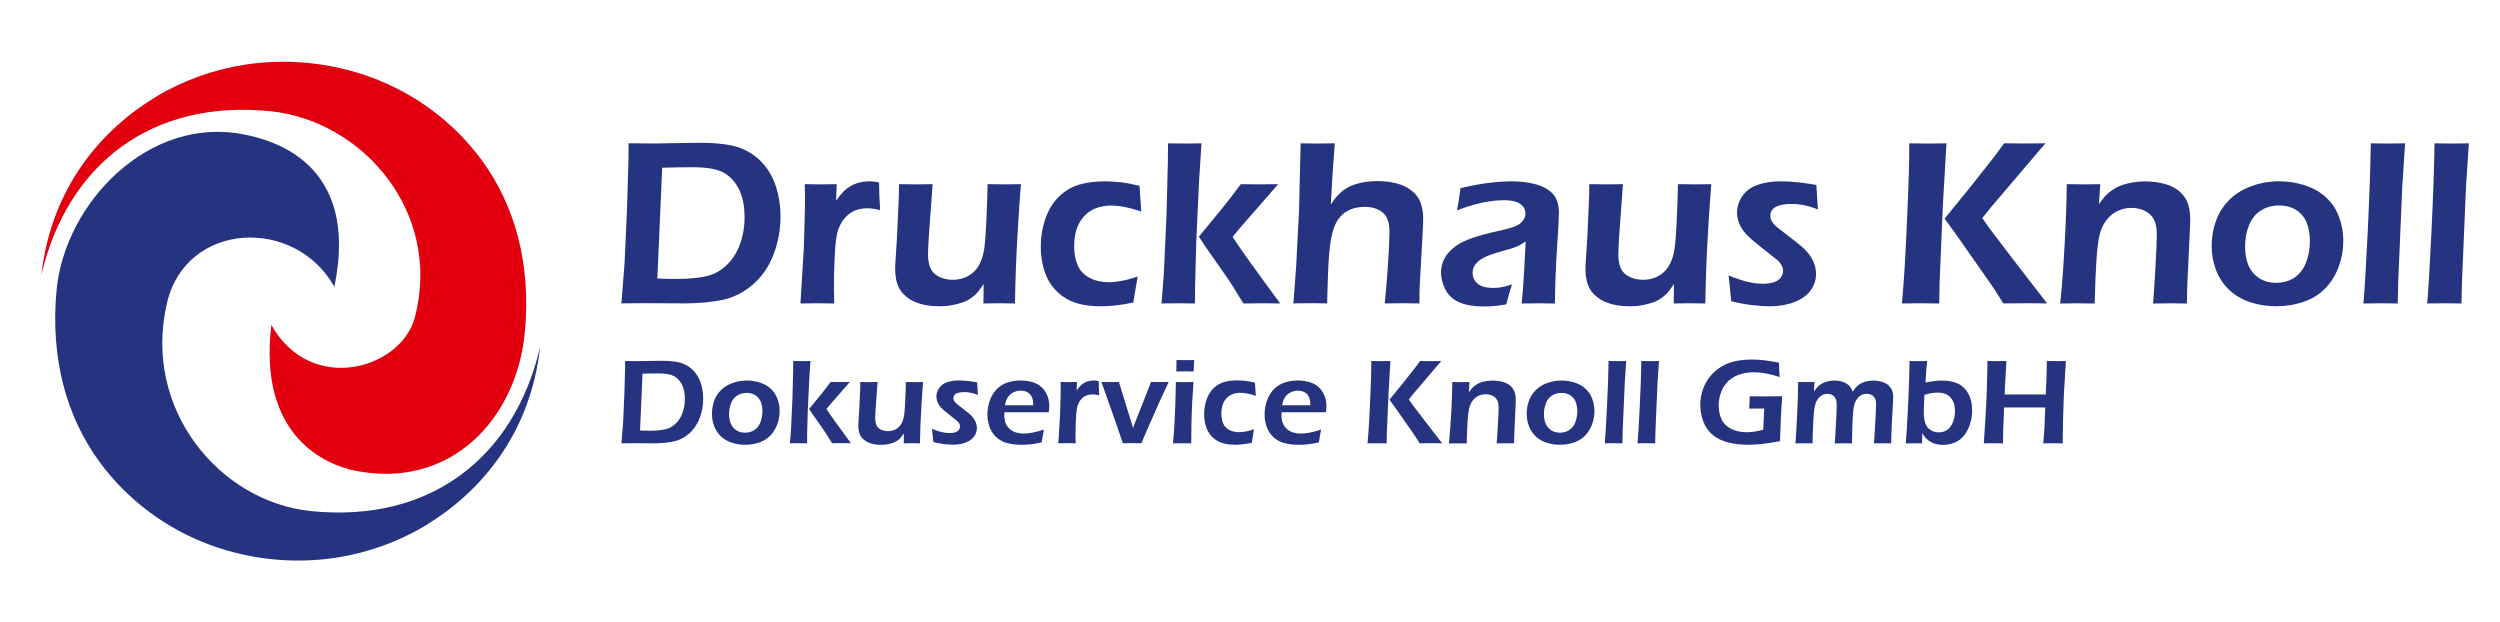 <?xml version="1.0" encoding="UTF-8"?>
<svg id="Ebene_1" xmlns="http://www.w3.org/2000/svg" version="1.1" viewBox="0 0 569.89 141.73">
  <!-- Generator: Adobe Illustrator 29.5.0, SVG Export Plug-In . SVG Version: 2.1.0 Build 137)  -->
  <defs>
    <style>
      .st0, .st1 {
        fill: #263381;
      }

      .st2 {
        fill: #e2000f;
      }

      .st2, .st1 {
        fill-rule: evenodd;
      }
    </style>
  </defs>
  <g>
    <path class="st0" d="M141.66,69.18l.72-9.31.53-11.64.35-11.58c.02-.5.03-1.83.03-3.99,1.98.04,3.84.05,5.59.05,1.3,0,3.02-.03,5.15-.08,2.13-.05,3.97-.08,5.52-.08,2.1,0,4.05.12,5.85.37,1.79.25,3.36.72,4.7,1.4,1.34.69,2.5,1.55,3.48,2.58.98,1.03,1.78,2.18,2.41,3.44.62,1.26,1.1,2.66,1.43,4.2.33,1.54.5,3.12.5,4.72,0,3.07-.53,5.99-1.59,8.76s-2.64,5.06-4.75,6.87c-2.1,1.81-4.44,2.97-6.99,3.49-2.56.52-5.46.78-8.71.78l-9.09-.05c-.57,0-2.27.02-5.11.05ZM149.86,63.48c1.46.07,2.91.11,4.33.11,1.62,0,3.13-.08,4.51-.24,1.38-.16,2.57-.41,3.57-.76,1-.35,2-.96,3.01-1.83,1.01-.87,1.83-1.89,2.47-3.04.64-1.15,1.13-2.43,1.47-3.84.34-1.41.51-2.84.51-4.31,0-2.67-.46-4.87-1.36-6.59-.91-1.72-2.11-2.96-3.6-3.72-1.49-.76-3.79-1.14-6.89-1.14-2.02,0-4.32.04-6.93.11l-1.1,25.25Z"/>
    <path class="st0" d="M182.47,69.18l.77-12.71.21-7.38c.04-1.52.05-3.04.05-4.57,0-.27-.02-1.11-.05-2.54,1.66.04,2.88.05,3.67.05.91,0,2.11-.02,3.61-.05l-.13,3.77c.68-.96,1.26-1.68,1.74-2.15.48-.47,1.02-.88,1.62-1.22.6-.34,1.26-.6,1.99-.78.73-.18,1.48-.27,2.25-.27.71,0,1.44.09,2.19.27,0,1.66.08,3.76.24,6.31-1.05-.28-2.01-.43-2.86-.43-1.03,0-1.95.16-2.74.47-.79.31-1.51.78-2.14,1.42-.63.63-1.15,1.41-1.56,2.34-.34.75-.59,1.72-.75,2.92-.14.93-.26,2.51-.35,4.76-.1,2.25-.14,4.46-.14,6.63,0,.84.03,1.89.08,3.16-1.36-.04-2.6-.05-3.72-.05s-2.43.02-3.96.05Z"/>
    <path class="st0" d="M231.38,69.18c-1.57-.04-2.77-.05-3.61-.05-1.05,0-2.25.02-3.59.05l.05-4.44c-.5.75-.94,1.35-1.31,1.81s-.86.9-1.47,1.34c-.61.44-1.27.79-1.98,1.04s-1.53.47-2.45.64-1.89.25-2.93.25c-2,0-3.73-.29-5.21-.87-1.48-.58-2.65-1.46-3.52-2.63-.86-1.18-1.3-2.86-1.3-5.06v-.56l.43-6.9.41-9.09c.02-.73.03-1.64.03-2.73,1.69.04,3.02.05,3.98.05,1.01,0,2.24-.02,3.69-.05l-.89,12.2c-.05.95-.09,1.74-.12,2.39s-.04,1.12-.04,1.4c0,1.28.19,2.35.57,3.2.38.85,1.05,1.49,2,1.94.95.45,1.97.67,3.06.67s2.01-.2,2.94-.59c.84-.36,1.55-.86,2.15-1.5.6-.64,1.1-1.51,1.51-2.59.3-.78.53-1.87.69-3.26.12-.98.24-2.67.35-5.06.15-2.89.25-5.82.31-8.8,1.77.04,3.12.05,4.04.05,1.05,0,2.24-.02,3.56-.05-.21,2.55-.44,5.74-.67,9.56-.23,3.83-.39,6.98-.48,9.47-.09,2.49-.16,5.21-.21,8.17Z"/>
    <path class="st0" d="M259.32,63c-.09.73-.22,1.56-.4,2.49-.18.93-.37,2.08-.56,3.45-2.55.59-5.06.88-7.54.88-1.44,0-2.83-.13-4.17-.4-1.34-.27-2.58-.74-3.73-1.43-1.15-.69-2.16-1.59-3.04-2.71-.87-1.12-1.53-2.48-1.97-4.08-.44-1.6-.66-3.24-.66-4.94,0-2.25.36-4.4,1.08-6.47.72-2.07,1.78-3.76,3.17-5.07s2.94-2.2,4.64-2.67c1.7-.47,3.6-.71,5.68-.71,1.16,0,2.35.07,3.58.2s2.68.41,4.36.82l.4,5.86c-2.65-.91-4.97-1.36-6.94-1.36-1.21,0-2.35.21-3.43.62-1.08.41-2,1.06-2.78,1.94-.77.88-1.33,1.9-1.66,3.06-.33,1.16-.49,2.35-.49,3.56,0,1.69.26,3.16.79,4.4.52,1.24,1.43,2.2,2.71,2.88,1.28.68,2.74,1.02,4.38,1.02.8,0,1.78-.1,2.92-.31,1.15-.2,2.36-.54,3.64-1Z"/>
    <path class="st0" d="M264.78,69.18l.53-6.95.61-13.35.29-11.42c.04-2.07.05-3.66.05-4.79,1.87.04,3.19.05,3.98.05.92,0,2.14-.02,3.65-.05l-.56,8.69-.64,13.86-.27,10.35-.03,3.61c-1.58-.04-2.83-.05-3.74-.05-1.03,0-2.33.02-3.89.05ZM273.29,53.95l5.45-6.63c.46-.57,1.02-1.27,1.67-2.11.64-.84,1.46-1.92,2.44-3.23,1.85.04,3.21.05,4.06.05,1.18,0,2.66-.02,4.46-.05l-8.81,10.1-1.58,1.92c1.3,2.07,4.92,7.13,10.85,15.18-1.61-.04-2.98-.05-4.12-.05s-2.56.02-4.26.05c-1.04-1.7-1.88-3.06-2.53-4.08-.65-1.03-1.25-1.92-1.81-2.69l-4.55-6.51c-.13-.18-.54-.83-1.26-1.95Z"/>
    <path class="st0" d="M294.84,69.18l.64-8.69.64-12.44.37-15.38c1.57.04,2.87.05,3.91.05,1.36,0,2.65-.02,3.88-.05l-.48,6.37c-.11,1.57-.25,4.09-.43,7.57.57-.86,1.05-1.5,1.43-1.93.38-.43.81-.82,1.28-1.19.47-.37.96-.67,1.46-.92s1.08-.47,1.75-.67c.67-.2,1.41-.35,2.23-.46.82-.11,1.66-.16,2.52-.16,1.48,0,2.9.17,4.27.51s2.54.91,3.53,1.71c.99.8,1.67,1.74,2.03,2.82.37,1.08.55,2.21.55,3.38,0,.77-.04,1.96-.13,3.58l-.65,11.69c-.05,1.21-.08,2.61-.08,4.2-1.44-.04-2.72-.05-3.82-.05-1.19,0-2.56.02-4.09.05.25-2.1.49-4.98.73-8.61.24-3.64.36-6.22.36-7.76,0-1.41-.23-2.51-.68-3.3s-1.12-1.38-2-1.77c-.88-.38-1.85-.58-2.9-.58-1.35,0-2.55.24-3.58.72-1,.46-1.83,1.16-2.51,2.09-.55.77-1.02,1.86-1.39,3.29-.39,1.5-.68,3.82-.85,6.95-.09,1.52-.19,4.5-.3,8.96-1.41-.04-2.62-.05-3.64-.05-.96,0-2.31.02-4.04.05Z"/>
    <path class="st0" d="M332.13,47.94c.25-1.28.41-2.18.47-2.7.06-.52.17-1.3.33-2.35,2.42-.57,4.56-.97,6.42-1.2,1.85-.23,3.65-.35,5.38-.35,1.96,0,3.76.23,5.4.68s2.92,1.18,3.85,2.18c.93,1,1.39,2.43,1.39,4.31,0,1.02-.14,3.61-.42,7.77-.28,4.16-.45,8.47-.5,12.91-1.36-.04-2.61-.05-3.75-.05s-2.36.02-3.83.05c.23-2.16.42-4.65.57-7.49l.35-6.66c-.68.45-1.2.76-1.55.94-.36.18-.76.34-1.21.5s-1.23.38-2.36.7c-1.12.31-2.03.58-2.7.82-.68.23-1.29.49-1.83.79-.54.29-1,.62-1.38.99-.37.37-.65.75-.82,1.15-.17.4-.25.83-.25,1.3,0,.75.22,1.4.66,1.94.44.54.99.92,1.65,1.14.66.21,1.43.32,2.33.32.57,0,1.17-.04,1.8-.13.63-.09,1.49-.31,2.55-.67-.37,1.02-.81,2.53-1.31,4.55-1.27.21-2.27.35-3.02.4-.75.05-1.44.08-2.09.08-2.25,0-4.09-.3-5.54-.91s-2.51-1.57-3.2-2.89c-.69-1.32-1.03-2.65-1.03-3.99,0-.77.13-1.52.4-2.27s.66-1.44,1.18-2.06c.52-.62,1.19-1.23,2.01-1.81.82-.58,2.01-1.14,3.56-1.69,1.55-.54,3.6-1.09,6.16-1.65.68-.14,1.38-.32,2.11-.52.73-.2,1.32-.41,1.75-.6.44-.2.82-.45,1.14-.76.32-.31.56-.64.71-.98.15-.34.23-.69.23-1.04,0-.7-.23-1.28-.68-1.77-.46-.48-1.04-.82-1.77-1-.72-.19-1.52-.28-2.4-.28-3.25,0-6.83.78-10.76,2.33Z"/>
    <path class="st0" d="M388.74,69.18c-1.57-.04-2.78-.05-3.61-.05-1.05,0-2.25.02-3.59.05l.05-4.44c-.5.75-.94,1.35-1.31,1.81-.37.45-.86.9-1.47,1.34-.61.44-1.27.79-1.98,1.04s-1.53.47-2.45.64c-.92.17-1.89.25-2.93.25-2,0-3.74-.29-5.21-.87-1.48-.58-2.65-1.46-3.52-2.63-.86-1.18-1.3-2.86-1.3-5.06v-.56l.43-6.9.41-9.09c.02-.73.03-1.64.03-2.73,1.69.04,3.02.05,3.98.05,1.01,0,2.24-.02,3.69-.05l-.89,12.2c-.05.95-.1,1.74-.12,2.39s-.04,1.12-.04,1.4c0,1.28.19,2.35.57,3.2.38.85,1.05,1.49,2,1.94s1.97.67,3.06.67,2.01-.2,2.94-.59c.84-.36,1.55-.86,2.15-1.5.6-.64,1.1-1.51,1.51-2.59.3-.78.53-1.87.7-3.26.12-.98.24-2.67.35-5.06.15-2.89.25-5.82.31-8.8,1.77.04,3.12.05,4.04.05,1.05,0,2.24-.02,3.56-.05-.21,2.55-.44,5.74-.67,9.56s-.39,6.98-.48,9.47c-.09,2.49-.16,5.21-.21,8.17Z"/>
    <path class="st0" d="M394.64,68.67l-.59-5.88c1.75.71,3.23,1.21,4.44,1.48,1.21.28,2.33.41,3.34.41s1.87-.12,2.57-.36,1.21-.6,1.55-1.07c.34-.47.51-.97.51-1.48,0-.23-.02-.45-.07-.64-.04-.2-.12-.4-.24-.62s-.25-.41-.4-.6c-.15-.19-.36-.4-.63-.64-.27-.24-.65-.55-1.15-.92l-1.44-1.15c-1.39-1.09-2.45-1.94-3.18-2.57-.73-.62-1.35-1.26-1.85-1.91-.5-.65-.88-1.34-1.14-2.06s-.39-1.46-.39-2.21c0-1.3.4-2.54,1.19-3.72.79-1.18,1.95-2.04,3.46-2.58,1.52-.54,3.3-.82,5.35-.82,2.34,0,5.03.28,8.08.83l.35,5.59c-2.07-.84-4.06-1.26-5.96-1.26-1.03,0-1.94.1-2.71.31-.78.21-1.33.52-1.67.94-.34.42-.51.89-.51,1.4,0,.3.05.6.16.9.11.29.29.6.56.92.27.32.58.62.92.91.35.29,1.07.85,2.18,1.69,1.11.84,2.07,1.6,2.9,2.27.83.68,1.51,1.36,2.05,2.05.53.69.94,1.42,1.23,2.21s.43,1.58.43,2.38c0,1.34-.41,2.58-1.23,3.72-.82,1.14-2.06,2.03-3.72,2.67-1.66.64-3.51.96-5.56.96-1.07,0-2.37-.08-3.91-.25-1.53-.17-3.17-.47-4.92-.9Z"/>
    <path class="st0" d="M433.56,69.18c.3-3.49.52-6.51.67-9.04.21-3.62.45-8.74.72-15.35.18-4.53.27-7.74.27-9.63v-2.49c2.21.04,3.67.05,4.37.05.46,0,1.84-.02,4.12-.05l-.84,14.44-.73,17.31-.08,4.76-4.14-.05c-.5,0-1.95.02-4.35.05ZM443.27,49.85l6.07-7.46,5.54-7.03c.39-.52,1.05-1.42,1.98-2.7l4.81.05c.2,0,1.73-.02,4.6-.05l-12.31,14.46-2.09,2.59,1.69,2.41c.25.34,2.02,2.66,5.3,6.96l7.79,10.09-4.76-.05c-.84,0-2.58.02-5.21.05l-1.71-2.68c-.32-.52-.89-1.37-1.71-2.54l-7.28-10.39-2.7-3.72Z"/>
    <path class="st0" d="M469.64,69.18c.41-4.05.75-8.6,1.02-13.64.28-5.05.43-9.57.47-13.56,1.64.04,2.96.05,3.94.05,1.16,0,2.39-.02,3.7-.05l-.3,4.55c.55-.78,1.04-1.41,1.46-1.87.42-.46.96-.92,1.61-1.36.65-.45,1.35-.8,2.09-1.07s1.57-.48,2.49-.64c.92-.16,1.88-.24,2.88-.24,1.59,0,3.11.2,4.56.6,1.45.4,2.63,1.04,3.52,1.91s1.48,1.83,1.77,2.86c.29,1.03.43,2.13.43,3.29,0,.48-.03,1.25-.08,2.3l-.55,11.69c-.07,1.62-.11,3.35-.13,5.19-1.41-.04-2.62-.05-3.62-.05-1.36,0-2.72.02-4.1.05.14-1.55.32-4.26.54-8.12.21-3.86.32-6.42.32-7.66,0-1.41-.22-2.54-.67-3.4s-1.14-1.51-2.07-1.95c-.94-.45-1.95-.67-3.03-.67s-2.07.21-2.99.62c-.93.41-1.73,1.01-2.41,1.79-.71.8-1.27,1.79-1.66,2.97-.41,1.25-.71,3.31-.91,6.18-.18,2.55-.32,5.96-.43,10.24-1.38-.04-2.62-.05-3.72-.05s-2.49.02-4.1.05Z"/>
    <path class="st0" d="M519.53,41.33c2.05,0,4.02.31,5.9.92,1.88.62,3.48,1.52,4.79,2.73s2.3,2.67,2.96,4.41c.66,1.74.99,3.57.99,5.5,0,2.03-.35,3.99-1.04,5.88s-1.7,3.53-3.02,4.91c-1.32,1.38-2.96,2.42-4.94,3.1-1.97.69-4.07,1.03-6.3,1.03-2.07,0-4.04-.31-5.9-.92s-3.46-1.54-4.77-2.77-2.32-2.73-3.01-4.49c-.69-1.77-1.03-3.61-1.03-5.54s.31-3.83.94-5.62c.62-1.78,1.6-3.37,2.93-4.76,1.33-1.39,3.03-2.47,5.1-3.24,2.07-.77,4.21-1.15,6.42-1.15ZM519.53,46.84c-1.55,0-2.93.38-4.14,1.14-1.22.76-2.12,1.89-2.72,3.38-.6,1.5-.89,3.13-.89,4.9,0,1.55.24,2.93.73,4.15.49,1.21,1.29,2.19,2.4,2.94s2.43,1.12,3.96,1.12,2.94-.39,4.12-1.16c1.18-.78,2.07-1.92,2.67-3.42.6-1.51.89-3.17.89-4.99,0-1.48-.23-2.83-.69-4.04-.46-1.21-1.24-2.18-2.33-2.92-1.09-.73-2.42-1.1-3.98-1.1Z"/>
    <path class="st0" d="M538.76,69.18c.27-3.01.59-8.43.97-16.25.38-7.82.62-14.57.71-20.26,1.86.04,3.18.05,3.96.05,1.05,0,2.34-.02,3.86-.05l-.64,9.76-.93,21.77-.11,4.98c-1.46-.04-2.71-.05-3.72-.05-.34,0-1.7.02-4.1.05Z"/>
    <path class="st0" d="M553.29,69.18c.27-3.01.59-8.43.97-16.25.38-7.82.62-14.57.71-20.26,1.86.04,3.18.05,3.96.05,1.05,0,2.34-.02,3.86-.05l-.64,9.76-.93,21.77-.11,4.98c-1.46-.04-2.71-.05-3.72-.05-.34,0-1.7.02-4.1.05Z"/>
  </g>
  <g>
    <path class="st0" d="M141.67,101.06l.37-4.79.27-5.98.18-5.95c0-.26.01-.94.01-2.05,1.02.02,1.98.03,2.87.03.67,0,1.55-.01,2.65-.04,1.1-.03,2.04-.04,2.84-.04,1.08,0,2.08.06,3.01.19.92.13,1.73.37,2.41.72.69.35,1.28.79,1.79,1.33.5.53.92,1.12,1.24,1.77.32.65.57,1.37.74,2.16.17.79.25,1.6.25,2.43,0,1.58-.27,3.08-.82,4.5s-1.36,2.6-2.44,3.53c-1.08.93-2.28,1.53-3.6,1.79-1.32.27-2.81.4-4.48.4l-4.68-.03c-.29,0-1.17,0-2.63.03ZM145.89,98.13c.75.04,1.49.06,2.23.06.83,0,1.61-.04,2.32-.12.71-.08,1.32-.21,1.84-.39.51-.18,1.03-.49,1.55-.94s.94-.97,1.27-1.56c.33-.59.58-1.25.76-1.97s.26-1.46.26-2.21c0-1.38-.23-2.51-.7-3.39-.47-.88-1.08-1.52-1.85-1.91s-1.95-.58-3.54-.58c-1.04,0-2.22.02-3.56.06l-.57,12.98Z"/>
    <path class="st0" d="M170.2,86.74c1.05,0,2.06.16,3.03.47s1.79.78,2.46,1.4c.67.62,1.18,1.38,1.52,2.27.34.89.51,1.84.51,2.83,0,1.04-.18,2.05-.54,3.03-.36.97-.88,1.81-1.55,2.52-.68.71-1.52,1.24-2.54,1.6-1.01.35-2.09.53-3.24.53-1.06,0-2.07-.16-3.03-.47s-1.78-.79-2.45-1.42c-.68-.63-1.19-1.4-1.55-2.31-.35-.91-.53-1.86-.53-2.85s.16-1.97.48-2.89c.32-.92.82-1.73,1.51-2.45.68-.72,1.56-1.27,2.62-1.66,1.06-.39,2.16-.59,3.3-.59ZM170.19,89.57c-.79,0-1.5.2-2.13.58-.63.39-1.09.97-1.4,1.74s-.46,1.61-.46,2.52c0,.8.13,1.51.38,2.13.25.62.66,1.13,1.23,1.51s1.25.58,2.04.58,1.51-.2,2.12-.6c.61-.4,1.06-.99,1.37-1.76.31-.77.46-1.63.46-2.56,0-.76-.12-1.45-.36-2.08-.24-.62-.64-1.12-1.2-1.5-.56-.38-1.25-.56-2.05-.56Z"/>
    <path class="st0" d="M180.07,101.06l.27-3.58.31-6.86.15-5.87c.02-1.06.03-1.88.03-2.46.96.02,1.64.03,2.04.03.48,0,1.1,0,1.88-.03l-.29,4.47-.33,7.12-.14,5.32v1.86c-.83-.02-1.47-.03-1.93-.03-.53,0-1.2,0-2,.03ZM184.44,93.22l2.8-3.41c.24-.29.52-.66.86-1.09.33-.43.75-.98,1.26-1.66.95.02,1.65.03,2.09.03.6,0,1.37,0,2.29-.03l-4.53,5.19-.81.99c.67,1.06,2.53,3.67,5.58,7.8-.83-.02-1.53-.03-2.12-.03s-1.32,0-2.19.03c-.53-.87-.97-1.57-1.3-2.1-.33-.53-.65-.99-.93-1.38l-2.34-3.34c-.06-.09-.28-.43-.65-1Z"/>
    <path class="st0" d="M209.72,101.06c-.81-.02-1.43-.03-1.86-.03-.54,0-1.16,0-1.84.03l.02-2.28c-.26.39-.48.69-.67.93-.19.23-.44.46-.76.69s-.65.4-1.02.54-.79.24-1.26.33c-.47.09-.97.13-1.51.13-1.03,0-1.92-.15-2.68-.45-.76-.3-1.36-.75-1.81-1.35-.44-.6-.67-1.47-.67-2.6v-.29l.22-3.55.21-4.68c0-.38.01-.84.01-1.4.87.02,1.55.03,2.05.03.52,0,1.15,0,1.9-.03l-.46,6.27c-.03.49-.05.9-.06,1.23-.01.33-.02.58-.02.72,0,.66.1,1.21.29,1.64s.54.77,1.03,1c.49.23,1.01.34,1.57.34s1.04-.1,1.51-.3c.43-.18.8-.44,1.11-.77.31-.33.57-.77.78-1.33.16-.4.27-.96.36-1.68.06-.5.12-1.37.18-2.6.08-1.49.13-2.99.16-4.52.91.02,1.6.03,2.08.03.54,0,1.15,0,1.83-.03-.11,1.31-.22,2.95-.34,4.92-.12,1.97-.2,3.59-.25,4.87-.05,1.28-.08,2.68-.11,4.2Z"/>
    <path class="st0" d="M212.76,100.79l-.3-3.03c.9.37,1.66.62,2.28.76.62.14,1.2.21,1.72.21s.96-.06,1.32-.19c.36-.12.62-.31.8-.55.17-.24.26-.5.26-.76,0-.12-.01-.23-.03-.33-.02-.1-.06-.21-.12-.32-.06-.11-.13-.21-.21-.31-.08-.1-.19-.21-.32-.33-.14-.12-.33-.28-.59-.47l-.74-.59c-.72-.56-1.26-1-1.64-1.32-.38-.32-.69-.65-.95-.98-.26-.33-.45-.69-.58-1.06-.13-.37-.2-.75-.2-1.13,0-.67.2-1.31.61-1.91.41-.61,1-1.05,1.78-1.33.78-.28,1.7-.42,2.75-.42,1.2,0,2.59.14,4.15.43l.18,2.87c-1.06-.43-2.09-.65-3.07-.65-.53,0-1,.05-1.4.16-.4.11-.69.27-.86.48s-.26.46-.26.72c0,.16.03.31.08.46s.15.31.29.47c.14.17.3.32.47.47s.55.44,1.12.87c.57.43,1.07.82,1.49,1.17.43.35.78.7,1.05,1.05.27.35.49.73.63,1.13.15.4.22.81.22,1.22,0,.69-.21,1.33-.63,1.91-.42.59-1.06,1.04-1.91,1.38s-1.81.5-2.86.5c-.55,0-1.22-.04-2.01-.13s-1.63-.24-2.53-.46Z"/>
    <path class="st0" d="M237.97,97.93c-.12.54-.29,1.51-.51,2.92-.99.21-1.82.35-2.5.43s-1.36.11-2.05.11c-1.2,0-2.28-.12-3.23-.36s-1.78-.68-2.5-1.31c-.72-.64-1.24-1.42-1.58-2.34-.34-.92-.51-1.9-.51-2.91,0-1.13.2-2.22.59-3.28.39-1.06.95-1.92,1.66-2.6.71-.67,1.52-1.15,2.43-1.43s1.86-.42,2.85-.42c.94,0,1.82.12,2.67.35.84.23,1.55.62,2.12,1.15.57.53,1.01,1.17,1.32,1.92s.46,1.58.46,2.49c0,.43-.05.87-.14,1.33h-10.08c-.02.35-.03.62-.03.82,0,.62.11,1.18.32,1.69s.52.95.92,1.31c.4.36.88.62,1.44.79.56.17,1.11.25,1.65.25.63,0,1.32-.07,2.06-.21.74-.14,1.62-.37,2.63-.7ZM229.08,92.38h6.44c0-.42-.01-.75-.04-.96-.03-.21-.09-.45-.19-.72s-.23-.51-.39-.71c-.17-.21-.36-.38-.58-.51-.22-.14-.47-.24-.76-.32-.29-.07-.6-.11-.93-.11-.38,0-.76.06-1.12.18-.36.12-.69.29-1,.52-.3.23-.55.48-.74.77s-.33.55-.42.81c-.09.26-.18.61-.27,1.05Z"/>
    <path class="st0" d="M241.25,101.06l.4-6.53.11-3.8c.02-.78.03-1.56.03-2.35,0-.14,0-.57-.03-1.31.85.02,1.48.03,1.88.03.47,0,1.09,0,1.86-.03l-.07,1.94c.35-.5.65-.86.89-1.11.25-.24.52-.45.83-.63.31-.17.65-.31,1.02-.4.38-.09.76-.14,1.16-.14.37,0,.74.05,1.13.14,0,.85.04,1.93.12,3.25-.54-.15-1.03-.22-1.47-.22-.53,0-1,.08-1.41.24-.41.16-.78.4-1.1.73-.33.33-.59.73-.8,1.2-.18.38-.3.88-.38,1.5-.07.48-.13,1.29-.18,2.45s-.07,2.29-.07,3.41c0,.43.01.97.04,1.62-.7-.02-1.34-.03-1.91-.03s-1.25,0-2.04.03Z"/>
    <path class="st0" d="M255.96,101.06c-.61-1.93-2.24-6.6-4.89-13.99.81.02,1.51.03,2.09.03.62,0,1.26,0,1.91-.03l3.22,10.5.44-1.2,3.1-7.86c.15-.37.33-.85.55-1.45.75.02,1.42.03,2,.03s1.27,0,2.03-.03l-2.24,4.85-3.24,7.36-.73,1.77c-.83-.02-1.52-.03-2.08-.03-.59,0-1.31,0-2.17.03Z"/>
    <path class="st0" d="M267.38,101.06c.14-1.38.24-2.53.29-3.45.09-1.47.17-3.16.24-5.07s.12-3.74.15-5.46c.89.02,1.56.03,2.01.03.41,0,1.08,0,2-.03-.12,1.6-.22,3.12-.3,4.57-.08,1.45-.13,3.11-.17,4.98-.04,1.87-.05,3.35-.05,4.44-.83-.02-1.51-.03-2.01-.03-.48,0-1.2,0-2.16.03ZM268.14,84.68c.04-.94.05-1.67.05-2.17v-.44c.83.02,1.51.03,2.04.03.72,0,1.38,0,1.99-.03-.03.23-.05.49-.05.78l-.07,1.83c-.7-.02-1.34-.03-1.92-.03s-1.27,0-2.04.03Z"/>
    <path class="st0" d="M285.85,97.88c-.05.38-.11.8-.21,1.28s-.19,1.07-.29,1.77c-1.31.3-2.6.45-3.88.45-.74,0-1.46-.07-2.15-.21s-1.33-.38-1.92-.74c-.59-.35-1.11-.82-1.56-1.4-.45-.58-.79-1.28-1.01-2.1-.22-.82-.34-1.67-.34-2.54,0-1.16.19-2.26.56-3.33.37-1.06.92-1.93,1.63-2.61s1.51-1.13,2.39-1.38c.88-.24,1.85-.36,2.92-.36.6,0,1.21.03,1.84.1.63.07,1.38.21,2.24.42l.21,3.01c-1.36-.47-2.55-.7-3.57-.7-.62,0-1.21.11-1.76.32s-1.03.54-1.43,1-.68.98-.85,1.57c-.17.6-.25,1.21-.25,1.83,0,.87.14,1.63.41,2.26.27.64.73,1.13,1.39,1.48.66.35,1.41.52,2.25.52.41,0,.91-.05,1.5-.16.59-.11,1.21-.28,1.87-.52Z"/>
    <path class="st0" d="M301.15,97.93c-.12.54-.29,1.51-.51,2.92-.99.21-1.82.35-2.5.43s-1.36.11-2.05.11c-1.2,0-2.28-.12-3.23-.36-.95-.24-1.78-.68-2.5-1.31-.71-.64-1.24-1.42-1.58-2.34s-.51-1.9-.51-2.91c0-1.13.2-2.22.59-3.28.39-1.06.95-1.92,1.66-2.6.71-.67,1.52-1.15,2.43-1.43s1.86-.42,2.85-.42c.94,0,1.82.12,2.67.35s1.55.62,2.12,1.15c.57.53,1.01,1.17,1.32,1.92.31.75.46,1.58.46,2.49,0,.43-.05.87-.14,1.33h-10.08c-.02.35-.03.62-.03.82,0,.62.11,1.18.32,1.69s.52.95.92,1.31c.4.36.88.62,1.44.79.56.17,1.11.25,1.65.25.63,0,1.32-.07,2.06-.21.74-.14,1.62-.37,2.63-.7ZM292.26,92.38h6.44c0-.42-.01-.75-.04-.96s-.09-.45-.19-.72c-.1-.27-.23-.51-.39-.71-.17-.21-.36-.38-.58-.51-.22-.14-.47-.24-.76-.32-.29-.07-.6-.11-.93-.11-.38,0-.76.06-1.12.18-.36.12-.69.29-1,.52-.3.23-.55.48-.74.77-.19.28-.33.55-.42.81-.09.26-.18.61-.28,1.05Z"/>
    <path class="st0" d="M311.74,101.06c.15-1.8.27-3.35.34-4.65.11-1.86.23-4.49.37-7.89.09-2.33.14-3.98.14-4.95v-1.28c1.14.02,1.89.03,2.24.03.24,0,.95,0,2.12-.03l-.43,7.43-.38,8.9-.04,2.45-2.13-.03c-.26,0-1,0-2.24.03ZM316.73,91.12l3.12-3.83,2.85-3.61c.2-.27.54-.73,1.02-1.39l2.47.03c.1,0,.89,0,2.36-.03l-6.33,7.43-1.07,1.33.87,1.24c.13.17,1.04,1.37,2.73,3.58l4.01,5.19-2.45-.03c-.43,0-1.32,0-2.68.03l-.88-1.38c-.17-.27-.46-.7-.88-1.31l-3.74-5.34-1.39-1.91Z"/>
    <path class="st0" d="M330.29,101.06c.21-2.08.38-4.42.53-7.01.14-2.59.22-4.92.24-6.97.84.02,1.52.03,2.02.03.6,0,1.23,0,1.9-.03l-.15,2.34c.28-.4.53-.72.75-.96.21-.24.49-.47.83-.7.33-.23.69-.41,1.07-.55.38-.14.81-.25,1.28-.33.47-.08.97-.12,1.48-.12.82,0,1.6.1,2.35.31s1.35.53,1.81.98.76.94.91,1.47c.15.53.22,1.1.22,1.69,0,.25-.01.64-.04,1.18l-.28,6.01c-.04.83-.06,1.72-.07,2.67-.73-.02-1.35-.03-1.86-.03-.7,0-1.4,0-2.11.03.07-.8.17-2.19.28-4.17.11-1.99.17-3.3.17-3.94,0-.72-.11-1.31-.34-1.75-.23-.44-.58-.77-1.06-1-.48-.23-1-.34-1.56-.34s-1.06.11-1.54.32-.89.52-1.24.92c-.37.41-.65.92-.85,1.53-.21.64-.37,1.7-.47,3.18-.09,1.31-.17,3.07-.22,5.27-.71-.02-1.35-.03-1.91-.03s-1.28,0-2.11.03Z"/>
    <path class="st0" d="M355.94,86.74c1.05,0,2.07.16,3.03.47.97.32,1.79.78,2.46,1.4.67.62,1.18,1.38,1.52,2.27.34.89.51,1.84.51,2.83,0,1.04-.18,2.05-.54,3.03s-.88,1.81-1.55,2.52c-.68.71-1.52,1.24-2.54,1.6-1.01.35-2.09.53-3.24.53-1.06,0-2.07-.16-3.03-.47s-1.78-.79-2.46-1.42c-.68-.63-1.19-1.4-1.55-2.31-.35-.91-.53-1.86-.53-2.85s.16-1.97.48-2.89c.32-.92.82-1.73,1.51-2.45.68-.72,1.56-1.27,2.62-1.66,1.06-.39,2.16-.59,3.3-.59ZM355.94,89.57c-.79,0-1.5.2-2.13.58s-1.09.97-1.4,1.74c-.31.77-.46,1.61-.46,2.52,0,.8.13,1.51.38,2.13s.66,1.13,1.23,1.51,1.25.58,2.04.58,1.51-.2,2.12-.6c.61-.4,1.06-.99,1.37-1.76.31-.77.46-1.63.46-2.56,0-.76-.12-1.45-.36-2.08-.24-.62-.64-1.12-1.2-1.5-.56-.38-1.24-.56-2.05-.56Z"/>
    <path class="st0" d="M365.82,101.06c.14-1.55.3-4.33.5-8.35s.32-7.49.36-10.42c.96.02,1.63.03,2.04.03.54,0,1.2,0,1.98-.03l-.33,5.02-.48,11.19-.05,2.56c-.75-.02-1.39-.03-1.91-.03-.17,0-.88,0-2.11.03Z"/>
    <path class="st0" d="M373.29,101.06c.14-1.55.3-4.33.5-8.35s.32-7.49.36-10.42c.96.02,1.63.03,2.04.03.54,0,1.2,0,1.98-.03l-.33,5.02-.48,11.19-.05,2.56c-.75-.02-1.39-.03-1.91-.03-.17,0-.88,0-2.11.03Z"/>
    <path class="st0" d="M398.86,90.33c1.26.02,2.48.03,3.63.03,1.51,0,2.77,0,3.78-.03-.24,3.07-.41,6.48-.51,10.23-1.52.3-2.9.52-4.12.64s-2.27.19-3.13.19c-1.61,0-3.11-.17-4.49-.51-1.38-.34-2.55-.89-3.5-1.65s-1.68-1.76-2.18-3c-.5-1.24-.75-2.56-.75-3.94,0-1.18.19-2.32.56-3.42.37-1.1.92-2.11,1.65-3.03.73-.92,1.61-1.68,2.64-2.29s2.13-1.03,3.29-1.25c1.16-.22,2.39-.34,3.68-.34,1.78,0,3.82.24,6.13.72,0,1.04.06,2.13.15,3.27-2.16-.72-4.12-1.09-5.87-1.09-1.13,0-2.19.16-3.2.48-1,.32-1.87.82-2.6,1.49-.73.67-1.28,1.51-1.66,2.5-.38.99-.57,2.02-.57,3.09,0,1.18.22,2.24.65,3.17s1.17,1.65,2.19,2.17c1.03.51,2.21.77,3.53.77.49,0,1.06-.04,1.72-.13s1.35-.24,2.06-.45l.23-4.83h-1.09c-.62-.01-1.4,0-2.34.03.08-1.23.12-2.17.12-2.82Z"/>
    <path class="st0" d="M409.28,101.06c.13-1.56.26-3.89.41-6.99.14-3.1.21-5.43.21-7,.78.02,1.41.03,1.9.03.56,0,1.16,0,1.82-.03l-.11,2.21c.29-.43.56-.78.8-1.05.24-.27.56-.52.94-.75.38-.23.84-.41,1.35-.54.52-.13,1.05-.2,1.6-.2.41,0,.81.04,1.2.12.38.08.74.19,1.05.33.32.14.59.3.81.49s.42.39.57.61c.16.23.33.56.51,1,.2-.32.39-.59.56-.8.17-.22.4-.44.68-.67.28-.23.6-.42.95-.58.35-.16.74-.28,1.18-.36s.89-.13,1.35-.13c.8,0,1.55.13,2.25.39.71.26,1.26.67,1.66,1.24s.6,1.26.6,2.1c0,.44-.03,1.09-.09,1.94s-.14,2.24-.23,4.17c-.09,1.93-.14,3.42-.15,4.48-.67-.02-1.26-.03-1.78-.03-.61,0-1.32,0-2.13.03.08-1.18.16-2.42.23-3.71l.17-3.15c.05-.8.07-1.47.07-2.02,0-.66-.1-1.15-.31-1.49-.21-.34-.47-.58-.78-.72-.32-.14-.67-.21-1.07-.21s-.79.08-1.12.24c-.33.16-.65.41-.94.76-.29.35-.51.76-.67,1.22-.16.47-.27,1.12-.34,1.96s-.13,1.94-.18,3.31l-.09,3.82c-.76-.02-1.4-.03-1.9-.03s-1.18,0-2.02.03c.06-.71.16-2.15.27-4.33.12-2.18.18-3.65.18-4.41,0-.4-.03-.75-.1-1.03-.06-.28-.2-.54-.39-.8-.2-.25-.43-.44-.69-.56s-.57-.18-.92-.18c-.64,0-1.21.21-1.69.63s-.84.99-1.07,1.69-.39,2.08-.49,4.12c-.1,2.04-.15,3.66-.15,4.86-.84-.02-1.48-.03-1.91-.03-.48,0-1.16,0-2.02.03Z"/>
    <path class="st0" d="M434.43,101.06c.17-1.74.35-4.77.55-9.08.2-4.31.3-7.54.31-9.69.81.02,1.52.03,2.11.03s1.23,0,1.91-.03c-.16,1.29-.28,2.92-.37,4.9.9-.17,1.61-.29,2.14-.35s1.06-.09,1.58-.09c1.44,0,2.65.23,3.64.68s1.78,1.21,2.37,2.26.89,2.32.89,3.82c0,1.04-.15,2.06-.45,3.05s-.74,1.86-1.33,2.63-1.31,1.33-2.15,1.68-1.76.54-2.75.54c-.48,0-.92-.04-1.33-.13-.41-.09-.78-.21-1.13-.38s-.65-.36-.92-.58c-.27-.22-.49-.44-.67-.66-.18-.22-.39-.53-.62-.92l-.06,2.34c-.75-.02-1.34-.03-1.78-.03-.33,0-.98,0-1.96.03ZM438.69,89.99l-.11,2.35c-.03.5-.04.99-.04,1.47,0,1.14.12,2.03.35,2.69.23.66.63,1.16,1.19,1.52.56.36,1.18.54,1.88.54.76,0,1.42-.2,1.97-.61.56-.41.98-1.01,1.28-1.79.3-.79.45-1.62.45-2.49,0-1.26-.33-2.26-1-3.03-.67-.76-1.65-1.14-2.95-1.14-.42,0-.86.03-1.32.1-.46.07-1.02.2-1.7.39Z"/>
    <path class="st0" d="M452.22,101.06l.32-4.94c.18-2.7.3-5.2.38-7.5.07-2.31.11-3.91.11-4.82v-1.51c1.07.02,1.83.03,2.28.03.34,0,1.03,0,2.07-.03l-.36,6.2-.04,1.43h9.36l.17-3.72c.04-1.28.06-2.12.06-2.52v-1.39l2.3.03c.2,0,.89,0,2.06-.03l-.45,7.5-.19,5.56-.05,3.26c-.02,1.34-.03,2.16-.03,2.46l-2.15-.03c-.27,0-1.03,0-2.29.03.24-2.59.39-5.32.46-8.18h-9.39l-.19,5.06-.06,3.12-2.26-.03c-.25,0-.95,0-2.11.03Z"/>
  </g>
  <path class="st1" d="M123.13,79.06c-2.25,20.15-13.8,33.29-26.23,40.79-6.13,3.7-13.16,6.15-19.95,7.23-9.71,1.54-19.75.54-28.95-2.82-10.09-3.69-18.96-10.3-25.29-18.93-7.63-10.41-11.25-23.74-9.82-39.15,1.86-19.94,21.11-39.99,42.94-35.49,6.07,1.25,26.27,6.29,20.39,34.68-9.03-16.09-33.78-14.87-38.14,3.63-5.7,24.16,11.88,45.38,32.84,47.51,26.93,2.73,46.27-11.96,52.21-37.45Z"/>
  <path class="st2" d="M9.41,62.8c2.25-20.15,13.8-33.29,26.23-40.79,6.13-3.7,13.16-6.15,19.95-7.23,9.71-1.54,19.75-.54,28.95,2.82,10.09,3.69,18.96,10.3,25.29,18.93,7.63,10.41,11.25,23.74,9.82,39.15-1.86,19.94-17.08,36.08-38.91,31.57-6.07-1.25-21.99-7.47-18.88-33.17,9.03,16.09,29.69,10.04,32.74-1.81,6.19-24.05-12.03-44.79-32.99-46.92-26.93-2.73-46.27,11.96-52.21,37.45Z"/>
</svg>